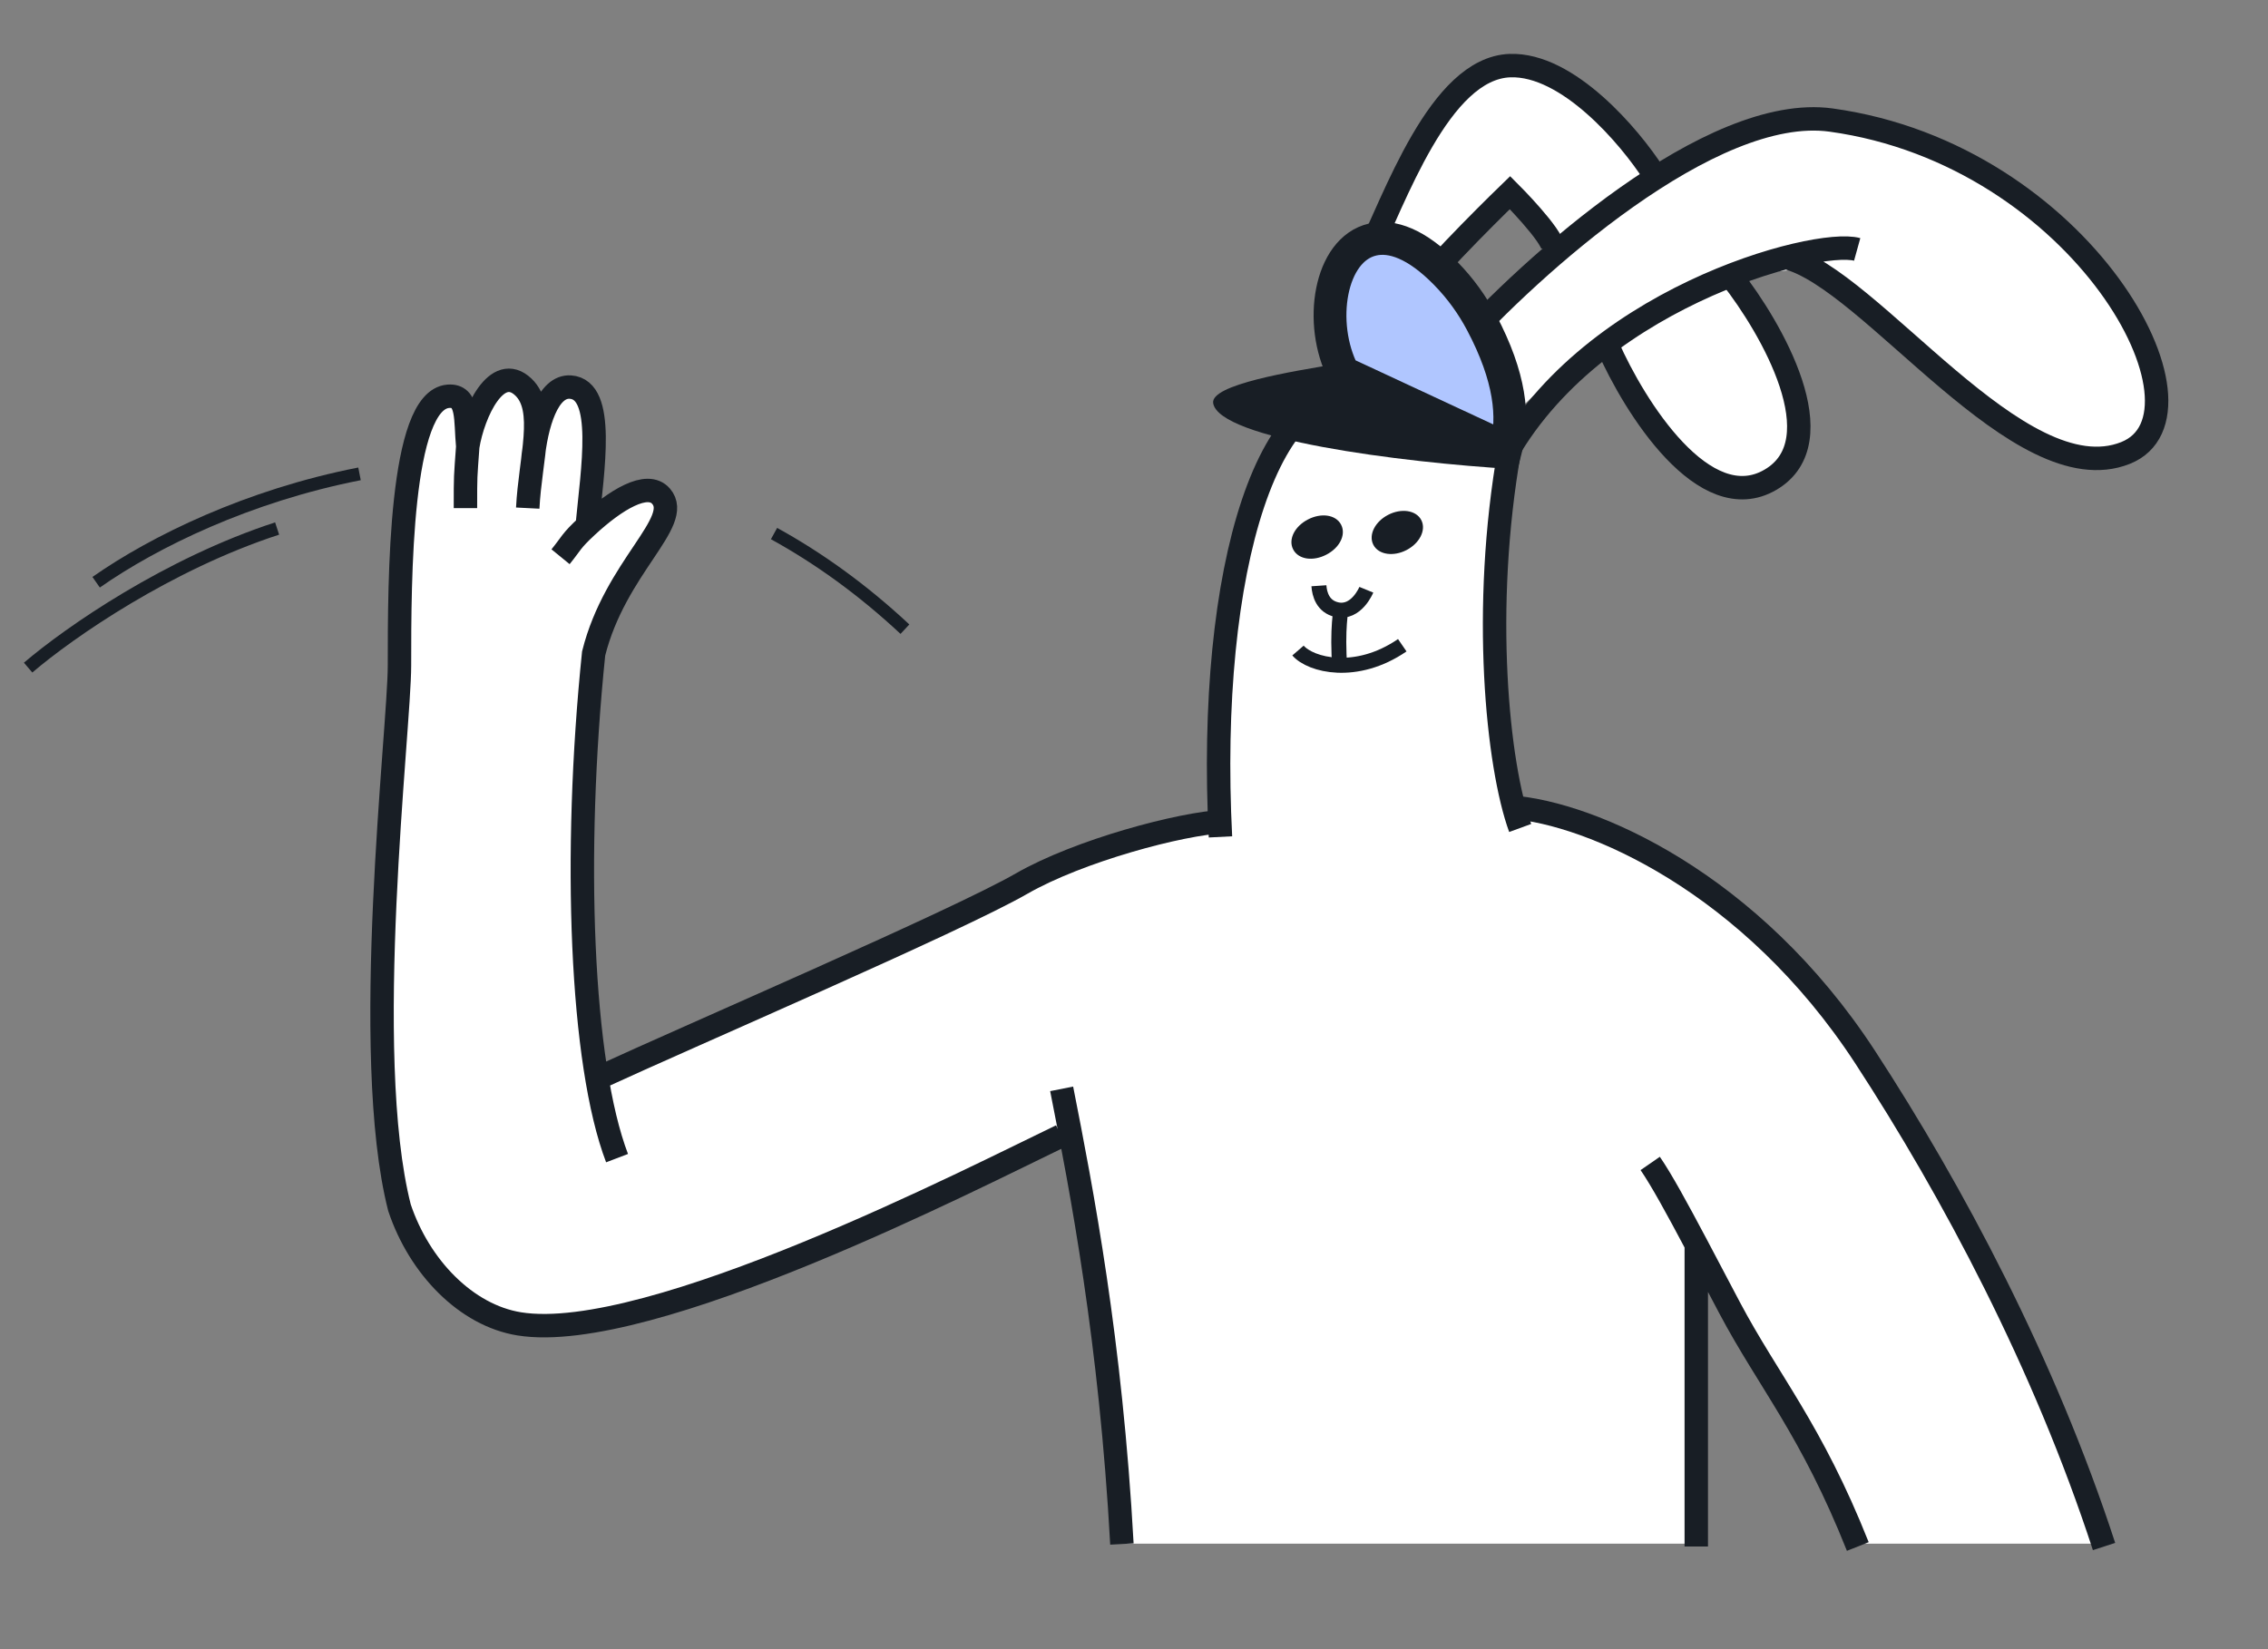 <svg width="242" height="176" viewBox="0 0 242 176" fill="none" xmlns="http://www.w3.org/2000/svg">
  <rect x="0" y="0" width="242" height="176" fill="#808080" stroke="none"/>
  <path d="M180.636 164.741H119.175C119.175 140.449 116.745 131.945 113.628 121.037L113.585 120.887C101.821 127.004 76.05 137.832 71.658 139.086C66.168 140.655 47.882 149.199 41.922 127.082C37.153 109.389 42.52 82.465 43.043 71.903C42.834 65.106 44.152 44.616 46.285 42.985C48.419 41.354 49.735 43.537 50.258 45.157C50.049 43.484 51.921 40.567 54.807 40.567C57.693 40.567 57.217 43.204 57.53 44.615C57.478 43.413 57.165 42.342 60.93 41.84C64.695 41.338 63.402 51.316 62.984 55.186C63.873 54.088 67.251 51.275 70.012 52.656C72.773 54.036 68.849 59.516 65.346 64.013L61.952 83.241L63.974 115.495L113.585 91.745L130.07 87.511C128.634 81.017 131.383 56.531 137.258 45.48L160.698 48.143C159.228 62.9 159.498 71.108 161.56 85.665C161.56 85.665 175.087 89.668 182.326 94.768C189.291 99.675 197.832 111.475 203.856 120.887C209.879 130.298 218.184 146.65 224.197 164.741H198.629L181.514 134.545L180.636 164.741Z" fill="white"/>
  <path d="M167.285 25.888L156.955 34.204L159.266 46.336L170.013 36.222C174.057 41.587 183.903 55.341 188.439 51.948C195.938 46.336 188.345 35.865 184.71 29.507L193.989 28.487L194.057 28.544C201.667 34.921 216.637 47.468 221.095 48.559C226.684 49.928 230.463 46.989 229.373 38.538C228.282 30.086 210.762 16.083 200.129 12.812C191.623 10.194 181.595 15.981 177.369 18.526C175.279 15.3 167.191 7.984 161.63 7.002C156.068 6.021 149.619 20.718 145.666 27.306L151.146 31.097L160.249 21.41L167.285 25.888Z" fill="white"/>
  <path d="M145.666 27.684C148.829 21.267 153.582 7.267 161.12 7.002C167.302 6.786 173.909 14.594 176.44 18.526M184.71 29.507C189.048 35.02 195.962 47.077 188.912 51.199C181.863 55.32 174.406 43.426 171.559 36.964M165.73 26.525C165.73 25.169 161.12 20.559 161.12 20.559C161.12 20.559 153.167 28.242 150.817 31.541" stroke="#181E25" stroke-width="2.5"/>
  <path d="M161.323 86.146C169.706 86.792 186.793 94.077 199.024 112.831C208.338 127.112 218.144 145.53 224.505 165.045M176.08 124.163C177.269 125.885 178.989 129.036 180.996 132.824M155.35 37.294C163.355 28.397 182.568 11.044 195.38 12.812C222.209 16.513 237.183 44.197 226.8 48.339C215.495 52.849 199.623 29.7 190.556 27.477M198.165 26.618C193.732 25.39 168.865 32.005 159.902 50.021M198.231 165.045C193.278 152.577 188.698 147.397 184.547 139.558C183.303 137.207 182.106 134.918 180.996 132.824M180.996 132.824V165.045" stroke="#181E25" stroke-width="2.5"/>
  <path d="M162.206 88.362C159.79 81.731 158.068 64.969 161.077 47.973M146.783 42.228C135.415 38.709 128.768 60.736 130.226 89.313" stroke="#181E25" stroke-width="2.5"/>
  <path d="M160.701 47.859L143.333 39.776C140.624 34.512 141.867 26.623 146.461 25.563C148.506 25.09 151.138 25.999 154.233 29.147C155.849 30.79 157.11 32.578 158.079 34.407C161.173 40.25 161.564 44.542 160.701 47.859Z" fill="#B0C6FF" stroke="#181E25" stroke-width="3.5"/>
  <path d="M142.856 38.81L161.585 50.068C149.254 49.345 130.067 46.829 129.448 43.03C129.125 41.049 137.801 39.634 142.856 38.81Z" fill="#181E25"/>
  <path d="M113.281 116.203C115.425 127.075 118.519 143.076 119.71 164.779" stroke="#181E25" stroke-width="2.5"/>
  <path d="M141.62 55.032C140.988 54.944 140.262 55.077 139.572 55.432C138.883 55.787 138.352 56.301 138.056 56.867C137.761 57.434 137.694 58.073 137.983 58.634C138.272 59.196 138.831 59.513 139.464 59.602C140.096 59.69 140.823 59.556 141.512 59.201C142.202 58.846 142.733 58.333 143.028 57.767C143.324 57.2 143.39 56.561 143.101 55.999C142.812 55.438 142.254 55.12 141.62 55.032Z" fill="#181E25"/>
  <path d="M150.17 54.548C149.536 54.46 148.808 54.589 148.127 54.939C147.445 55.29 146.917 55.808 146.621 56.375C146.326 56.941 146.251 57.584 146.538 58.141C146.825 58.698 147.391 59.011 148.024 59.099C148.657 59.188 149.386 59.059 150.067 58.708C150.748 58.358 151.276 57.84 151.572 57.272C151.868 56.706 151.943 56.063 151.656 55.506C151.369 54.949 150.803 54.637 150.17 54.548Z" fill="#181E25"/>
  <path d="M143.121 64.844C143.121 64.844 142.634 67.055 142.968 71.368" stroke="#181E25" stroke-width="1.6" stroke-miterlimit="10"/>
  <path d="M138.499 69.426C139.844 70.985 144.713 72.232 149.624 68.86" stroke="#181E25" stroke-width="1.6" stroke-miterlimit="10"/>
  <path d="M145.791 62.938C145.791 62.938 144.732 65.531 142.634 65.064C141.138 64.729 140.791 63.395 140.73 62.512" stroke="#181E25" stroke-width="1.6" stroke-miterlimit="10"/>
  <path d="M130.6 87.666C125.979 87.884 115.132 90.78 108.999 94.303C102.003 98.322 74.04 110.34 63.697 115.107M65.841 123.597C61.981 113.485 61.124 91.27 63.342 69.74C65.651 60.51 72.89 55.702 70.541 52.962C69.07 51.246 65.653 53.363 62.653 56.134M59.811 59.415C60.99 57.972 60.861 57.788 62.653 56.134M62.653 56.134C63.216 50.129 64.653 41.571 60.869 41.31C58.485 41.146 57.215 45.169 56.833 49.267M56.31 54.226C56.582 48.898 58.328 43.675 55.849 41.31C53.022 38.615 50.496 44.031 49.91 47.653M49.664 54.226C49.664 50.53 49.664 51.138 49.91 47.653M113.224 121.22C104.112 125.591 69.316 143.521 55.407 141.284C49.76 140.376 44.753 135.244 42.625 128.881C38.439 112.465 42.625 77.887 42.625 71.023C42.625 61.823 42.645 42.694 47.835 42.291C50.025 42.12 49.639 44.812 49.91 47.653" stroke="#181E25" stroke-width="2.5"/>
  <path d="M10.258 62.137C16.474 57.785 26.503 52.894 38.36 50.57M96.558 67.145C92.01 62.903 87.326 59.547 82.591 56.941M3 71.248C7.474 67.428 17.936 60.199 29.569 56.403" stroke="#181E25" stroke-width="1.378"/>
</svg>

